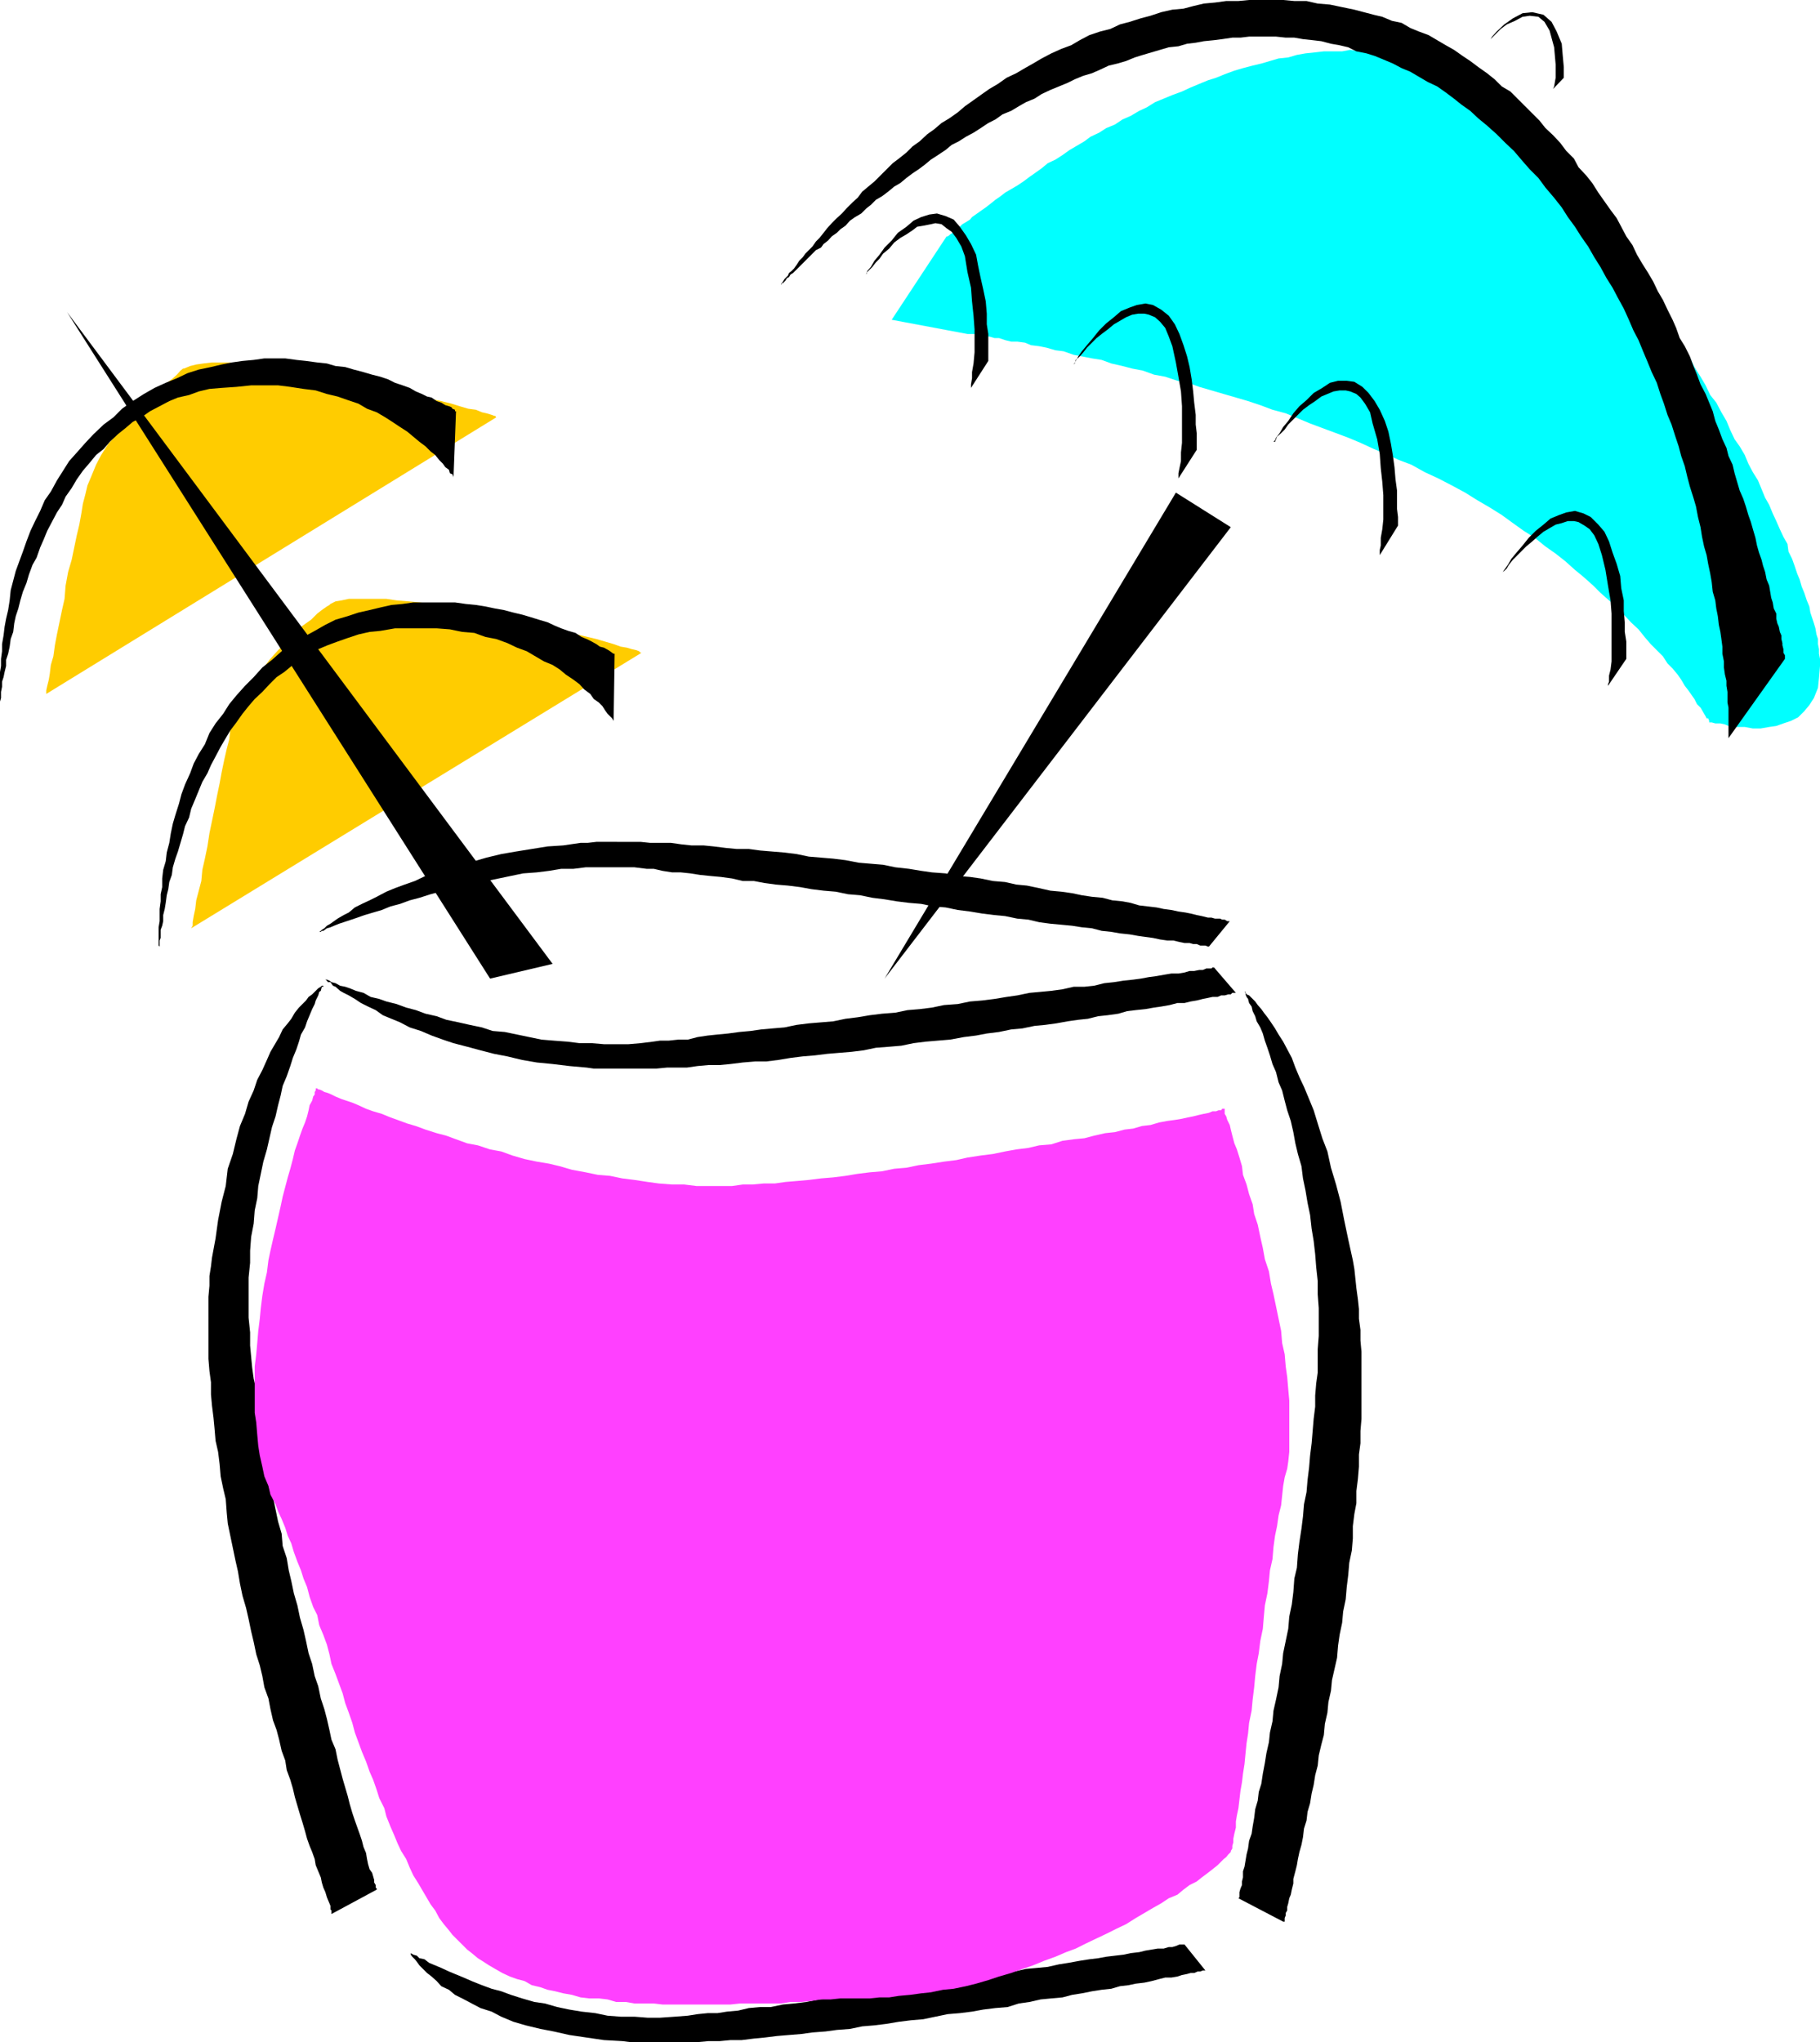 <svg xmlns="http://www.w3.org/2000/svg" width="358" height="401.699"><path fill="#0ff" d="M186.2 46.5h.202l.297-.2.203-.198.5-.301.2-.5.5-.399.699-.3.5-.5.699-.403.8-.5.4-.5 1-.699.702-.5 1-.7.899-.698 1-.801 1-.7.898-.699 1.203-.703 1.2-.699 1.199-.8 1.199-.9 1-.698 1.402-1 1.2-1 1.5-.7L209 30.5l1.402-1 1.2-.7 1.699-1 1.199-.898 1.7-.8 1.402-.903 1.699-.699 1.5-1 1.601-.7 1.7-1 1.5-.698 1.597-1 1.703-.7 1.7-.703L232.5 18l1.5-.7 1.902-.8 1.7-.7 1.597-.5 1.703-.698 1.899-.7 1.699-.5 1.902-.5 1.7-.402 3.398-1 1.902-.2 1.7-.5 1.699-.3 1.898-.2 1.703-.198H264l1.602-.301 1.699.3h3.398l1.703.2L274 10.5l1.7.5 1.702.3 1.7.7 1.398.5 1.7.402 1.702.797 1.399.703 1.5.899 1.398 1 1.403.699 1.5 1.2 1.398 1.202 1.5 1.2 1.402 1.5 1.399 1.398 1.5 1.7 1.398 1.702 1.5 1.399L302.602 30 304 31.7l1.5 1.6 1.402 1.7 1.5 1.7 1.399 1.902 1.199 1.5L312.402 42l1.5 1.7 1.399 1.6 1.199 2 1.5 1.602.902 1.7 1.5 1.898 1.2 2 1.199 1.602 1.398 2 1.203 1.597 1.2 1.703 1.199 1.899L329 65l1.2 1.902 1 1.7 1.202 1.699.899 1.898 1.199 1.903 1 1.699.902 1.898 1.2 1.5 1 1.903 1 1.699.699 1.699.898 1.902 1 1.399 1 1.699.703 1.7.899 1.702 1 1.598.699 1.7.7 1.702.8 1.399.7 1.699.702 1.5.7 1.602.699 1.5.8 1.398.2 1.5.699 1.402.5 1.399.5 1.5.5 1.199.402 1.402.5 1.2.5 1.5.5 1.199.2 1.199.3.902.399 1.2.3 1 .2 1.199.3.898v1l.2 1v.903l.199 1V131l-.2 2.402-.198 1.899-.801 2-.899 1.398-1 1.203-1.203 1.2-1.398.699-1.5.5-1.399.5L348 143l-1.7.3h-1.5l-1.6-.3h-2.7l-1.2-.5-.898-.2h-1l-.703-.198h-.5v-.301l-.199-.5h-.3l-.2-.399-.3-.5-.4-.703-.3-.5-.7-.699-.5-1-.5-.7-.698-1-.7-.898-.703-1.203-.699-1-1-1.199-1-1-.898-1.398-2.403-2.403-1.199-1.398-1.2-1.5-1.5-1.399-1.398-1.5-1.203-1.402-1.699-1.398-1.7-1.5-1.398-1.403-1.902-1.699-1.7-1.398-1.898-1.7-1.902-1.5-2-1.402-2.098-1.7-2.203-1.398-2.097-1.5-2.2-1.601L293 99.8l-2.398-1.399-2.403-1.5-2.597-1.402-2.7-1.398-2.601-1.2-2.7-1.5-2.402-.902-2.597-1.2-2.403-1-2.597-1.198-2.403-1-2.398-.903-2.7-1-2.402-.898-4.797-2-2.601-.7-2.399-.902-2.402-.797-2.398-.703-2.403-.699-4.797-1.398-2.203-.801-2.097-.399-2.403-.8-2.199-.403-2.2-.797-2.1-.402-1.9-.5-2.198-.5-1.903-.7-1.898-.3-2-.398-1.602-.301-2-.7-1.597-.199-1.7-.5-1.5-.3-1.601-.2-1.2-.5-1.5-.203h-1.199l-1.203-.297-1.199-.402h-.898l-1-.3h-1l-.7-.2h-.703l-.5-.3h-1.398l-14.899-2.798L186.2 46.5"/><path fill="#fc0" d="m9.102 136.5 88.5-54.398-.2-.301H97.2l-.5-.2-1-.3-.898-.2-1.2-.5-1.5-.199-1.699-.5-1.601-.5-2-.5-1.899-.402-2.101-.5-2.2-.5L78.2 77l-2.2-.7-2.398-.5-2.403-.5-2.597-.698-2.602-.5-2.2-.403-2.6-.297-2.4-.5-2.398-.402L54 72.2l-2.398-.5h-2.2l-2.203-.2-1.898-.2h-3.602L40 71.5l-1.398.2-1.2.3-1.203.5H36l-.5.402-.7.797-1 .903-1.398 1-1.5 1.398-1.402 1.2-1.7 1.702-1.698 1.7-1.7 1.898L23 85.402l-1.7 1.899-1.398 2.199-1 1.902-.902 2.2-.8 1.898-.4 1.7-.5 1.902L16 101l-.398 2.2-.5 2.1-.5 2.4-.5 2.402-.7 2.398-.5 2.7-.203 2.6-.5 2.2-.5 2.402-.5 2.399-.398 2.101-.301 2.2-.5 1.699-.2 1.699-.198 1.2-.301 1.202-.2.899v.699m28.501 46.102 88.597-54.2H126l-.3-.3-.5-.2-.9-.203-1-.297-1.198-.203-1.403-.5-3.398-1-1.7-.398-2.101-.5-2.2-.5-2.1-.5-2.2-.7-2.398-.5-2.403-.5-2.398-.699-2.399-.5-2.601-.203-2.399-.699-2.703-.3-2.398-.4-2.399-.5-2.402-.3-2.098-.2-2.402-.198-2-.301h-7.398l-1.403.3-1.199.2-1 .5-.2.199-.5.3-1 .7-.898.7-1.203 1.202-1.699 1.2L58 124.5l-1.598 1.7-1.703 1.702L53 129.801l-1.398 1.898-1.7 2-1.203 2.102-1.199 1.898-1 2.203-.7 2.2-.5 1.398-.198 1.902-.5 1.899-.5 2.199-.5 2.402-.403 2.2-.5 2.398-.5 2.602-.5 2.398-.5 2.402-.398 2.598-.5 2.402-.5 2.2-.2 2.199-.5 1.898-.5 1.903-.199 1.699-.3 1.398-.2 1.203v.7l-.3.5"/><path d="m64 192.7.3.202.2.297h.5l.5.703.5.2.902.8.7.399 1 .5 1.199.699 1.199.8 1.402.7 1.5.7 1.399 1 1.699.702 1.7.7 1.902 1 2.199.699 2.101.898 2.2.801 2.097.7 2.703.702 2.598.7 2.7.699 2.6.5 2.9.699 2.902.5 3.097.3 3.301.4 3.402.3 1.399.2h12.3l2.098-.2h3.903l2.097-.3 2.203-.2h2.2l2.097-.2 2.403-.3 2.398-.2h2.2l2.402-.3 2.398-.398 2.402-.301 2.399-.2 2.398-.3 2.403-.2 2.398-.199 2.402-.3 2.399-.5 2.601-.2 2.399-.203 2.398-.5 2.403-.297 2.398-.203 2.402-.199 2.7-.5 2.398-.3 2.102-.4 2.398-.3 2.402-.5 2.2-.2 2.398-.5 2.102-.198 2.199-.301 2.199-.399 2.102-.3 1.898-.2 2-.5 1.902-.203 2.098-.297 1.7-.5 1.702-.203 1.899-.199 1.699-.3 1.402-.2 1.7-.3 1.5-.4H233l1.2-.3 1.202-.2 1.2-.3 1-.2.898-.198h1l.7-.301h.702l.7-.2h.5l.3-.3h.7l-4.301-5h-.301l-.2.199h-1l-.698.3h-.7l-1 .2H234l-1 .3-1.2.2h-1.398l-1.203.2-1.699.3-1.5.2-1.598.3-1.5.2-1.902.202-1.898.297-1.903.203-2 .5-1.898.2h-2.102l-2.199.5-2.2.3-2.1.2-2.2.199-2.398.5-2.102.3-2.398.399-2.403.3-2.398.2-2.399.5-2.703.2-2.398.5-2.399.3-2.402.2-2.398.5-2.602.202-2.398.297-2.403.403-2.398.3-2.399.5-2.402.2-2.398.199-2.403.3-2.398.5-2.399.2-2.203.199-2.097.3-2.2.2-2.203.3-2.097.2-1.903.2-2 .3-1.898.5h-1.899l-1.902.2h-1.7l-1.398.202-2.402.297-2.398.203H118.8l-2.399-.203H114l-2.398-.297-2.7-.203-2.402-.199-2.398-.5-2.403-.5-2.398-.5-2.399-.2-2.101-.698-2.399-.5-2.203-.5-2.398-.5-1.899-.7-2.203-.5-1.898-.703-1.899-.5L78 197.5l-2-.5-1.398-.5-1.7-.398-1.402-.801-1.5-.399-1.2-.5-.898-.3-1-.2-.902-.5-.8-.203-.4-.297-.5-.203H64M80.602 384v.2h.199v.3l.3.402.5.5.399.5.5.7 1.5 1.5.902.699 1 .898.899 1 1.5.703 1.199 1 1.402.7 1.899 1L94.5 395l2.2.7 1.902 1 2.398 1 2.402.702 2.899.7 2.601.5 3.098.699 3.402.5 3.399.5 3.601.199 1.598.2h13.2l2.202-.2h2.2l2.097-.2h2.203l2.399-.3 2.101-.2 2.399-.3 2.398-.2 2.403-.198 2.199-.301 2.601-.2 2.2-.3 2.597-.2 2.403-.5 2.398-.199 2.402-.3 2.399-.403 2.398-.297 2.403-.203 2.398-.5 2.402-.5 2.399-.199 2.398-.3 2.203-.4 2.399-.3 2.398-.2 2.203-.698 2.098-.301 2.2-.5 2.1-.2 2.2-.199 1.902-.5 1.899-.3 2-.403 1.898-.297 1.903-.203 1.699-.5L222 390.5l1.402-.3 1.7-.2 1.398-.3 1.5-.4 1.2-.3h1.202l1.2-.2.898-.3 1-.2.7-.198h.702l.7-.301h.5l.5-.2h.5L233 382.5h-1l-.7.3-.698.2h-.7l-1 .3H227.7l-2.398.4-1.2.3-1.699.2-1.402.3-1.7.2-1.698.202-1.602.297-1.7.203-1.898.297-2.203.403-1.898.3-2.2.5-2.101.2-2.2.199-2.198.5-2.403.3-2.398.399-2.399.3-2.101.5-2.399.2-2.703.5-2.097.2-2.7.5-2.402.202-2.398.5-2.602.297-2.398.403-2.403.3-2.398.5-2.399.2-2.402.199-2.398.5-2.403.3-2.199.2-2.398.5H149.5l-2.2.199-2.1.5-2.2.2-1.898.3h-1.903l-2 .2-1.898.3-2.602.2-2.898.202h-2.399l-2.601-.203h-2.7l-2.601-.199-2.398-.5-2.7-.3-2.402-.4-2.398-.5-2.403-.698-2.097-.301-2.403-.7-2.199-.699-1.898-.703-1.903-.5-1.898-.699-2-.8-1.602-.7-1.699-.7-1.2-.5-1.5-.698-2.398-1-.902-.7-1-.203-.5-.5-.7-.199-.5-.3h-.198v-.2M62.8 183.3l.302-.198.199-.2.5-.3.5-.5.699-.403.7-.5.702-.5 1.2-.699 1-.5 1.199-1 1.398-.7 1.5-.698 1.403-.7 1.898-1 1.7-.703 1.902-.699 2-.7 2.097-1 2.203-.698 2.399-.7 2.398-.8 2.602-.7 2.398-.703 2.903-.699 2.898-.5 3.102-.5 3.097-.5 3.102-.2 3.398-.5h1.403l1.699-.198H126l1.902.199H132l2.102.3 1.898.2h2.402l2 .199 2.399.3 2.101.2h2.399l2.199.3 2.402.2 2.399.2 2.398.3 2.403.5 2.398.2 2.402.202 2.399.297 2.601.5 2.399.203 2.398.2 2.403.5 2.699.3 2.398.399 2.102.3 2.699.2 2.402.5 2.399.199 2.101.3 2.399.5 2.398.2 2.203.5 2.098.2 2.402.5 2.2.5 2.199.202 2.101.297 1.899.403 2 .3 2.101.2 1.899.5 2 .199 1.601.3 1.7.5 3.398.399 1.402.3 1.5.2 1.399.3 1.398.2 1 .2 1.203.3 1 .2 1.2.3h.699l.699.2h1l.402.202h.5l.5.297h.5l-4.101 5h-.2l-.5-.199h-1l-.699-.3h-.703l-.699-.2h-1l-1-.2-1.2-.3h-1.198l-1.403-.2-1.398-.3-1.5-.2-1.399-.198-1.703-.301-1.898-.2-1.7-.3-1.902-.2-1.898-.5-2-.199-1.899-.3-2.101-.2-2.2-.203-2.199-.297-2.101-.5-2.2-.203-2.402-.5-2.097-.199-2.403-.3-2.398-.4-2.399-.3-2.402-.5-2.398-.2-2.403-.5-2.398-.198-2.399-.301-2.402-.399-2.398-.3-2.403-.5-2.398-.2-2.399-.5L162 175.2l-2.398-.297-2.2-.402-2.402-.3-2.398-.2-2.2-.3-2.101-.4h-2.2l-2.101-.5-2.2-.3-2.198-.2-1.903-.198-1.898-.301-1.899-.2H132.2l-1.898-.3-1.7-.399H127.2l-2.398-.3H115.2l-2.398.3h-2.399l-2.402.399-2.398.3-2.7.2-2.402.5-2.398.5-2.403.5-2.097.398-2.403.5-2.199.703-2.398.5-1.903.5-2.199.7-1.898.5-1.903.699-1.898.5-1.7.699-1.699.5-1.703.5-1.398.5-1.2.402-1.5.5-.902.297-1 .403-.699.3-.7.2-.698.5H63.3l-.2.199h-.3m.802 10.6H63.3l-.2.2-.5.3-1.199 1.2-.703.5-.5.699-1.398 1.398-.801 1-.7 1.203-.698.899-1 1.199-.7 1.5-.703 1.2-1 1.702-.699 1.598-.898 2-1 1.902-.7 2.098-1 2.2-.703 2.402-1 2.398-.699 2.602-.7 2.898-1 2.902-.398 3.399-.8 3.101-.7 3.598-.5 3.602-.703 3.8-.199 1.7-.3 1.898v1.902l-.2 2.2V267.3l.2 2.398.3 2.203v2.399l.2 2.199.3 2.402.2 2.098.202 2.402.5 2.2L43.2 288l.203 2.402.5 2.399.5 2.101.2 2.7.199 2.097.5 2.403.5 2.398.5 2.402.5 2.2.398 2.398.5 2.402.703 2.399.5 2.199.5 2.402.5 2.098.5 2.402.7 2.2.5 2.097.398 2.203.8 2.2.4 2.097.5 2.203.702 1.899.5 1.898.5 2.203.7 1.899.3 1.898.7 1.903.5 1.699L58 353.5l.5 1.7.5 1.702.5 1.598.5 1.7.402 1.5.5 1.402.5 1.199.5 1.398.2 1.203 1 2.399.199 1 .3 1 .399.898.3 1 .2.5.3.703.2.5v.7l.2.199v.699l8.902-4.8v-.2l-.2-.2v-.5l-.3-.5v-.5l-.2-.698-.203-.7-.5-.703-.297-1-.203-1L72 364.5l-.5-1.2-.3-1.198-.4-1.2-.5-1.402-.5-1.398-.5-1.5-.5-1.7-.398-1.601-1-3.399-.5-1.902-.5-1.898-.402-2-.8-1.903-.4-1.898-.5-2.2-.5-1.902-.698-2.097-.5-2.403-.7-2-.5-2.398-.703-2.102-.5-2.398-.5-2.2L59 318.2l-.5-2.398-.7-2.399-.5-2.402-.5-2.098-.398-2.402-.8-2.398-.2-2.403-.703-2.398-.5-2.399-.5-2.402-.5-2.398-.398-2.403-.301-2.398-.5-2.399-.398-2.402-.301-2.2-.5-2.398-.2-2.203-.199-2.398-.5-2.102-.3-2.199-.2-2.098-.203-2.203v-2.597l-.297-2.903v-7.898l.297-2.899V246l.203-2.7.5-2.6.2-2.598.5-2.403.199-2.398.5-2.399.5-2.402.699-2.398.5-2.2.5-2.203.7-2.097.5-2.2.5-1.902.402-1.898.8-1.903.7-2 .5-1.597.699-1.7.5-1.5.398-1.402.801-1.398.402-1.2.5-1.203.5-1.199.5-1 .2-.7.5-1 .199-.698.3-.2.2-.8h.3v-.2m181.199 1.2h.2v.199l.2.3.5.2.3.3.402.399.5.5.5.7.7.8.5.7.699.902.699 1 .8 1.199.7 1.199.902 1.402.797 1.5.903 1.7.699 1.898.8 1.902.899 1.899 1 2.398.902 2.203.797 2.598.903 2.902 1 2.598.699 3.2 1 3.3.898 3.402.703 3.598.797 3.8.903 4.102.3 1.7.2 1.898.199 1.902.3 2.2.2 1.898v1.902l.3 2.2v2.097l.2 2.203v13.2l-.2 2.398v2.402l-.3 2.2v2.398l-.2 2.402-.3 2.399v2.398l-.399 2.102-.3 2.398v2.403l-.2 2.398-.5 2.402-.203 2.399-.297 2.398-.203 2.403-.5 2.398-.199 2.2-.5 2.402-.3 2.097-.2 2.403-1 4.398-.2 2.102-.5 2.199-.198 2.101-.5 2.2-.2 2.199-.5 1.898-.5 2.102-.203 2-.5 1.898-.297 1.903L258 352.8l-.3 1.898-.5 1.703-.2 1.7-.5 1.597-.2 1.703-.3 1.5-.398 1.399-.301 1.398-.2 1.203-.3 1.2-.399 1.5v.898l-.3 1.2-.2 1-.3.702-.2 1-.203.7v.699l-.297.5v.5l-.203.5v.7h-.297l-8.8-4.598.199-.203v-1l.199-.699.3-.7v-.698l.2-.801v-1.2l.3-.902.4-2.398.3-1.2.2-1.5.5-1.402.202-1.398.297-1.7.203-1.699.5-1.703.2-1.699.5-1.598.3-2 .399-2.101.3-1.899.5-2.203.2-1.898.5-2.2.199-2.101.5-2.2.5-2.398.2-2.203.5-2.398.202-2.102 1-4.797.2-2.402.5-2.398.3-2.403.2-2.699.5-2.098.199-2.703.3-2.398.399-2.602.3-2.398.2-2.399.5-2.402.2-2.398.3-2.403.2-2.398.3-2.399.2-2.402.202-2.398.297-2.403V274.5l.203-2.398.297-2.102v-4.598l.203-2.601v-5.5l-.203-2.7V252l-.297-2.7-.203-2.6-.297-2.598-.402-2.403-.3-2.699-.5-2.398-.4-2.403-.5-2.398-.3-2.399-.7-2.402-.5-2.098-.398-2.203-.5-2.199-.703-2.098-.5-1.902-.5-2-.699-1.598-.5-2-.7-1.601-.5-1.7-.5-1.5-.5-1.402-.398-1.398-.5-1.2-.703-1.199-.297-1-.5-1-.203-.902-.5-.7-.199-.8-.3-.398-.2-.5v-.301l-.2-.2M153.602 56.102v-.2l.199-.203.199-.297.3-.5.2-.203.5-.5.2-.5.5-.398.5-.5.5-.7.5-.8.702-.7.5-.699.7-.703.699-.699.699-1 .7-.7.8-1 .7-.898.902-1 1-1 1-.902.898-1 1.2-1.2 1-.898.902-1.203 2.398-2 1.2-1.199 1.202-1.2 1.2-1.198 1.199-.903L178.3 30l1.199-1.2 1.402-1 1.5-1.398 1.399-1 1.398-1.203 1.5-.898 1.703-1.2 1.399-1.199 1.7-1.202 1.402-1 1.7-1.199 1.699-1L198 15.3l1.902-.898 1.7-1 1.597-.902 1.703-1 1.899-1 2-.898 1.898-.7 1.703-1 1.899-1 2.101-.703 2-.5 1.899-.898 1.898-.5 2.203-.7 1.899-.5 2.101-.699 2.2-.5L232.8 1.7l1.898-.5L236.8.7l2.2-.2 2.2-.3h2.402l2.097-.2h6.703l2.2.2H257l2.2.5 2.402.202 2.398.5 2.402.5 3.797 1 1.703.399 1.899.8 1.898.399 1.703 1 1.7.7 1.898.702 1.7 1 1.702 1 1.598.899L287.7 11l1.5 1 1.6 1.2 1.7 1.202 1.5 1.2L295.402 17l1.7 1 1.398 1.402 1.5 1.5 1.402 1.399 1.399 1.398L304 25.2l1.5 1.403 1.402 1.5 1.2 1.597 1.5 1.5.898 1.703L312 34.5l1.2 1.5 1.202 1.902 2.399 3.399L318 42.902l.902 1.7 1 1.898 1.2 1.7.898 1.902 1 1.699 1.2 1.898 1 1.703.902 1.899 1 1.699.898 1.902 1 2 .7 1.598.702 2 1 1.602 1 2 .7 1.898.699 1.7.699 1.902 1 1.898.7 1.7.702 1.702.5 1.899.7 1.699.699 1.902.8 1.7.399 1.597.8 1.703.4 1.7 1 3.398.702 1.602.5 1.5.5 1.699.5 1.398.399 1.403.5 1.699.3 1.5.399 1.398.5 1.403.3 1.199.4 1.199.3 1.5.5 1.2.2 1.202.202 1.2.297.898.203 1.2.5 1v1l.2.902.3.699.2 1 .3.699v.7l.2.8v.402l.199.797v.703l.3.5v.7L340 145.199v-6l-.2-1v-2.097l-.198-1.2v-1l-.301-1.203-.2-1.398v-1.2l-.3-1.5V127.2l-.2-1.5-.199-1.398-.3-1.399-.2-1.703-.3-1.5-.2-1.597-.5-1.7-.203-1.902-.297-1.7-.402-1.898-.3-1.703-.5-1.699-.4-1.898-.3-1.903-.5-2-.398-2.097-.5-1.7-.7-2.203-.5-1.898-.5-2.102-.703-2-.5-1.898-.699-2.102-.7-2.199-.8-1.898-.7-2.2-.698-1.902-.7-2.2-1-2.1L324 71l-.8-1.898-.9-2.2-1-1.902-.898-2.098-1-2.203L318.2 58.5l-1-1.898-1.2-1.903-1.2-2.199-1.198-1.898-1.2-2.102-1.402-2-1.2-1.898-1.398-1.903-1.203-1.898-1.5-1.899-1.699-2L302.602 35l-1.7-1.7-1.402-1.6-1.7-2-1.698-1.598-1.7-1.7L292.5 24.7l-1.7-1.398-1.6-1.5-1.7-1.2-1.5-1.199-1.598-1.203L282.7 17l-1.898-.898-3.399-2-1.703-.7-1.7-.902-1.898-.8-1.7-.7-1.601-.5-2-.398-1.602-.801-1.699-.399-1.7-.3-1.898-.5-1.703-.2-1.898-.203-1.7-.297h-1.699L251 7.2h-5.3l-1.7.203h-1.598l-2 .297-1.601.203-2 .2-1.602.3-1.699.2-1.7.5-1.898.199-1.703.5-3.398 1-1.602.5L221.5 12l-1.7.5-1.698.402-1.7.797-1.601.703-1.7.5-1.699.7L210 16.3l-3.398 1.398-1.7.801-1.402.902-1.7.7-1.398.8-1.5.899-1.703.699-1.398 1-1.399.7-1.5 1-1.402.902-1.5.8-1.398.899-1.403.699-1.199 1-1.5 1-1.398.902-1.2 1-1.203.899-1.199.8-1.2.899-1.198 1-1.2.7-1.203 1-1.199.902-1.2.699-1 1-.898.699-1 1-1.203.7-1 .702-.898 1-1 .7-.7.699-1 .699-.699.8-.902.7-.5.7-1 .5-.7.702-3.398 3.399-.402.398-.5.301-.3.5-.4.2-.3.5-.2.202-.3.297h-.2v.203h-.198v.2M0 138.902V132.2l.2-1.2v-1.398l.202-1.5v-1.403L.7 125l.203-1.7.297-1.6.403-1.7.3-1.898.2-2 .5-1.903.5-1.898.699-1.899.699-1.902.7-2 .8-2.098.902-1.902 1-2 .899-2.098L10 96.7l1.2-2.199 1.202-1.898 1.2-1.903 1.699-1.898 1.5-1.7 1.601-1.699 2-1.902 1.899-1.398 1.699-1.7 2.102-1.5L28.3 77.5l2.101-1.2 2.2-1 2.199-.898 2.101-1 2.2-.703 2.398-.5 2.102-.5 2-.398L47.699 71l2.203-.2L52 70.5h4.102l2.199.3 1.898.2 2.203.3 1.899.2L66 72l1.902.2 1.7.5 1.898.5 1.7.5 1.6.402 1.5.5 1.4.699 1.5.5 1.402.5L81.8 77l1.199.5 1 .5.902.2 1 .702.899.297.8.5.7.203.5.2.199.3.5.2v.3h.2l-.5 13.2V93.8l-.2-.5-.5-.2-.2-.699-.698-.5-.5-.703-.7-.699-.8-1-.903-.7-1-1-1.199-.898-2.398-2L78.699 84l-1.5-1-1.398-.898-1.7-1-1.902-.7-1.699-1-2.098-.703-2-.699-2.101-.5-2.2-.7-2.402-.3-2.597-.398-2.403-.301h-5.297l-2.902.3-2.898.2-2.403.199-2.097.5-1.903.7-2.199.5-1.7.702-1.898 1-1.902 1-1.7 1.2-1.698.898-1.403 1.2-1.5 1.202-1.597 1.5-1.2 1.399-1.5 1.199-1.402 1.7-1.2 1.402-1.198 1.699-1 1.699-1.2 1.7-.703 1.6-1 1.5-.898 1.7-1 1.902-.7 1.7-.699 1.597-.703 2-.797 1.403L5.7 113l-.5 1.7-.699 1.702-.5 1.7-.398 1.597-.5 1.5-.301 1.403-.2 1.699-.5 1.398-.199 1.5-.3 1.403-.403 1.199V131l-.297 1.2-.203 1-.297.902v1l-.203 1v1.199L0 138v.902M31.402 186.5v-.3l-.203-.2v-3.598l.203-1.203v-2.398l.2-1.5v-1.399l.3-1.402v-1.7l.2-1.698.5-1.7.199-1.703.5-1.898.3-1.899L34 162l.5-1.7.7-2.198.5-1.903.702-1.898 1-2.2.7-1.902 1-1.898 1.199-1.899.898-2.203 1.203-1.898 1.5-1.899 1.2-1.902 1.398-1.7 1.7-1.898 1.702-1.703 1.7-1.898 1.898-1.5 1.902-1.7 2.2-1.402 2.097-1.398 2.203-1.2L64 122.903l2-1 2.402-.703 2.098-.699 2.2-.5 2.1-.5 2.2-.5 2.2-.2 2.1-.3h8.2l2.102.3 2 .2 1.898.3 1.902.4 1.7.3 1.898.5 1.7.402 1.702.5 1.598.5 1.7.5 1.5.7 1.202.5 1.399.5 1.398.398 1.203.8 1 .4 1 .5.899.5.699.5.8.202.9.5.3.2.402.3.297.2h.203L120.7 141.8l-.297-.5-.402-.399-.5-.5-.5-.703-.5-.797-.7-.703-1-.699-.698-1-1.2-.898-.902-1-1.2-.903-1.5-1-1.198-1-1.403-.898-1.699-.7-3.398-2-1.903-.699-1.898-.902-2.2-.8-2.101-.4-2.2-.8-2.398-.2-2.402-.5-2.598-.198H77.7l-2.898.5-2.102.199-2.199.5-2.098.699-2 .7-1.902.702-1.898.797-1.7 1.203-1.703.899-1.597 1-1.7 1.398-1.5 1L53 134.602l-1.398 1.5-1.5 1.398-1.2 1.402-1.203 1.5-1.199 1.7-1.2 1.597-.898 1.5-1 1.703-1 1.899-.902 1.699-.7 1.602-1 1.699-1.398 3.398-.8 1.903-.403 1.699-.797 1.699-.402 1.602-1 3.398-.5 1.402-.5 1.7-.2 1.5-.5 1.398-.198 1.402-.301 1.2-.2 1.5-.199 1.199-.3 1.199v1.2l-.2.902-.3.8v1.598l-.2.5v1.5"/><path d="m170.102 54.2.3-.2.2-.7.699-.8.699-1.2 1-1.198 1-1.403 1.402-1.398 1.2-1.5 1.699-1.2 1.398-1.199 1.5-.703 1.602-.5 1.5-.199 1.699.5 1.602.7 1.199 1.402L190 46.3l1 1.7 1 2.102.402 2.199.5 2.398.5 2.203.5 2.399.2 2.398v2.102l.3 1.898V71L191 76.3v-.698l.2-1.2V73.2l.3-1.699.2-2.2v-4.5l-.2-2.698-.3-2.801-.2-2.7-.7-3.101-.5-3.098-.698-1.902-1-1.7-.903-1.198-1-.7-1-.8-1.199-.2-.898.2-1.5.3-1.2.2-.902.699-1.2.8-1.198.7-1.2.898-1 1.203-1.203 1-.699 1-.7.7-.698.898-1.2 1.2v.3l-.3.2M211.2 72v-.3l.402-.7.5-.898.699-1 1-1.2L215 66.5l1.2-1.5 1.402-1.398 1.5-1.2L220.5 61.2l1.7-.699 1.402-.5 1.699-.3 1.5.3 1.601.902 1.5 1.2 1.2 1.699L232 65.7l.8 2.203.7 2.2.5 2.097.402 2.403L234.7 77l.203 2.2.297 2.402V83.5l.203 1.7v3.3l-.203.3-3.398 5.302v-1l.199-1 .3-1.403V89l.2-1.898v-7.2L232.3 77l-.5-2.898-.5-2.801-.698-3.2-.7-1.902-.703-1.699-1-1.2-1-.898-1.199-.5-.898-.203h-1.2l-1.203.203-1.199.5-2.398 1.399-1.2 1-1.203.898-1 .801-.898.902-1 1-.7.899-.699.8-.8.7-.2.699-.203.2v.3M250.5 86.902l.3-.3.2-.5.7-.903.702-1.199 1-1.2 1-1.5 1.2-1.398L257 78.7l1.402-1.398 1.7-1 1.5-1 1.597-.399h1.703l1.5.2 1.598 1 1.2 1.199 1.202 1.601 1 1.7 1 2.199.7 2.101.5 2.399L274 89.7l.3 2.203.2 2.399.3 2.199v3.602l.2 1.597v1.703l-.2.297-3.398 5.5v-1l.2-.898v-1.5l.3-1.7.2-1.902v-4.797l-.2-2.601-.3-2.7-.2-2.8-.5-2.899-.902-3.101-.5-2.2-1-1.699-.898-1.203-.801-.699-1.2-.5-.902-.2H263.5l-1.2.2-2.398 1-1.203.902-1.199.797-1.2.903-2.898 2.898-.703 1-.699.7-.8.702-.4 1h-.3m45.102 25.897v-.3l1-1.398.699-1.2 1-1.203 1.199-1.398 1.2-1.5 1.402-1.399 1.5-1.203L305 102l1.7-.7 1.402-.5 1.699-.3 1.699.5 1.402.7 1.5 1.5 1.2 1.402.898 1.898.7 2.2.8 2.202.7 2.399.202 2.398.5 2.403v2.097l.2 2.203v1.899l.3 1.898v3.403l-3.601 5.3v-.3l.199-.5v-1.2l.3-1.203.2-1.597v-9.403l-.2-2.597-.5-2.903-.5-3.097-.698-2.903-.7-2.199-.8-1.7-.903-1.198-1-.7-1.199-.703-.898-.199h-1.2l-1.203.402-1.199.297-1.2.703-1.198.7-1.2 1-1 .898-1.203 1-1 1-.898.902-.7.7-.8 1-.399.699-.5.5-.3.199v.3M293.2 7.7l.3-.5.902-1 1.5-1.4 1.7-1.198 1.898-1 1.902-.2 2.2.5 1.597 1.399 1 1.898 1 2.403.203 2.398.2 2.2v2.1l-2.102 2.2.2-.5.3-1.7v-2.6l-.3-3.4-.9-3.3-1-1.7-1.198-1-1.7-.198-1.402.199-1.5.8-1.598.7-1.203.898-1 1-.699.703-.3.297M174 192.5l57.3-95.598 10.802 6.797zm-65.3-2.898-95.5-128.2L96.401 192.5Zm0 0"/><path fill="#ff40ff" d="M62.102 214.102h.3l.2.199h.199l.5.199.5.3.699.2.7.3.8.4 1.2.5.902.3 1.199.402 1.199.5 1.5.7 1.402.5 1.7.5 1.699.699 1.398.5 1.903.699 1.699.5 1.898.7 2.203.702 1.899.5 1.898.7 2.203.8 2.098.399 2.402.8 2.2.399 2.199.8 2.398.7 2.403.5 2.398.402 2.102.5 2.398.7 2.7.5 2.402.5 2.398.199 2.402.5 2.399.3 2.601.399 2.2.3 2.597.2h2.403l2.398.3h7l2.102-.3H148l2.2-.2h2.202l2.098-.3 2.402-.2 2.2-.198 2.398-.301 2.402-.2 2.399-.3 2.398-.399 2.403-.3 2.398-.2 2.402-.5 2.399-.203 2.398-.5 2.403-.297 2.597-.402 2.403-.3 2.199-.5 2.601-.4 2.399-.3 2.398-.5 2.203-.398 2.399-.301 2.101-.5 2.399-.2 2.199-.699 2.2-.3 2.1-.2 1.9-.5 2.202-.5 1.899-.203 1.898-.5 1.703-.199 1.7-.5 1.699-.2 1.699-.5 1.602-.3 1.5-.2 1.199-.198 1.398-.301 1-.2 1.203-.3.899-.2 1-.199.699-.3h.7l.5-.2h.5l.202-.3h.5v1l.297.5.203.699.5 1 .2.898.3 1.203.399 1.5.5 1.2.5 1.597.5 1.703.199 1.7.7 1.898.5 1.902.702 2 .297 1.899.703 2.101.5 2.399.5 2.199.399 2.2.8 2.402.399 2.398.5 2.102.5 2.398.5 2.402.5 2.399.2 2.398.5 2.203.202 2.399.297 2.101.203 2.399.2 2.199v10.102l-.2 1.898-.203 1.402-.5 1.7-.297 1.699-.203 1.898-.199 1.903-.5 2-.3 2.097-.4 1.903-.3 2.199-.2 2.398-.5 2.203-.198 2.098-.301 2.402-.5 2.399-.2 2.199-.199 2.402-.5 2.399-.3 2.398-.403 2.102-.297 2.398-.203 2.203-.297 2.399-.203 2.199-.5 2.402L245.5 341l-.3 1.902-.2 2-.2 2.098-.3 1.902-.2 1.7-.3 1.699-.398 3.398-.301 1.403-.2 1.199v1.199l-.3 1.2-.2 1v.702l-.199.7v.5l-.3.5v.199l-.5.5-.403.5-.5.398-.5.5-.699.703-1 .797-.898.703-1.2.899-1 .8-1.402.7-1.2.898-1.198 1-1.7.703-1.5 1-1.601.899-3.399 2-1.902 1.199-1.898.902-2 1-1.903.899-2.097 1-2 1-1.903.699-2.097.902-2.2.797-2.203.903-2.097.699-2.2.8-2.402.7-2.098.699-2.402.7-2 .5-2.398.5-2.102.202-2.398.5-1.903.2-2.199.3-2.2.2-1.898.3H173l-1.898.2H165.3l-1.899.199H161.5l-1.898.3-2 .2H155.5l-1.898.3h-8l-1.903.2h-13.398l-1.7-.2h-3.8l-1.7-.3H121.2l-1.699-.5-1.7-.2h-1.898l-1.703-.199-1.699-.5-1.7-.3-1.6-.403-1.5-.297-1.4-.5-1.698-.402-1.403-.8-1.5-.4-1.398-.5-1.5-.698-1.399-.801-1.203-.7-1.398-.902-.801-.5-1.2-1-.898-.699-1-1-.902-.898-1-1-.7-.903-1-1.199-.898-1.2-.8-1.5-.903-1.198-.699-1.2-1-1.703-.7-1.199-1-1.598-.698-1.5-.7-1.703-1-1.597-.703-1.5-.699-1.7-.7-1.601-.8-2-.398-1.602-1-2-.5-1.597-.7-2-.703-1.602-.699-2-.8-1.898-.7-1.903-.7-1.898-.5-1.899-.698-2-.7-1.902-.5-1.898-.703-1.903-.699-1.898-.8-2-.4-1.899-.5-1.902-.698-1.898-.801-1.903-.399-2-.8-1.597-.7-2-.5-1.903-.703-1.699-.5-1.598-.699-1.703-.7-1.898-.5-1.7-.698-1.5-.5-1.601-.7-1.7-.703-1.5-.5-1.398-1-1.902-.398-1.7-.801-1.898-.398-1.902-.5-2.2-.301-1.898-.2-2.203-.199-2.398-.3-1.899v-9.101l.3-2.399.2-2.203.199-2.398.3-2.399.2-2.101.3-2.399L52 252.5l.5-2.2.3-2.398.4-1.902.5-2.2.5-2.1 1-4.4.402-1.898.5-1.902.5-1.898.5-1.7.5-1.902.398-1.7.5-1.398.5-1.5.5-1.402.5-1.2.402-1.198.297-1.2.203-1 .5-.902.2-.8.3-.4v-.5l.2-.3v-.398"/></svg>
